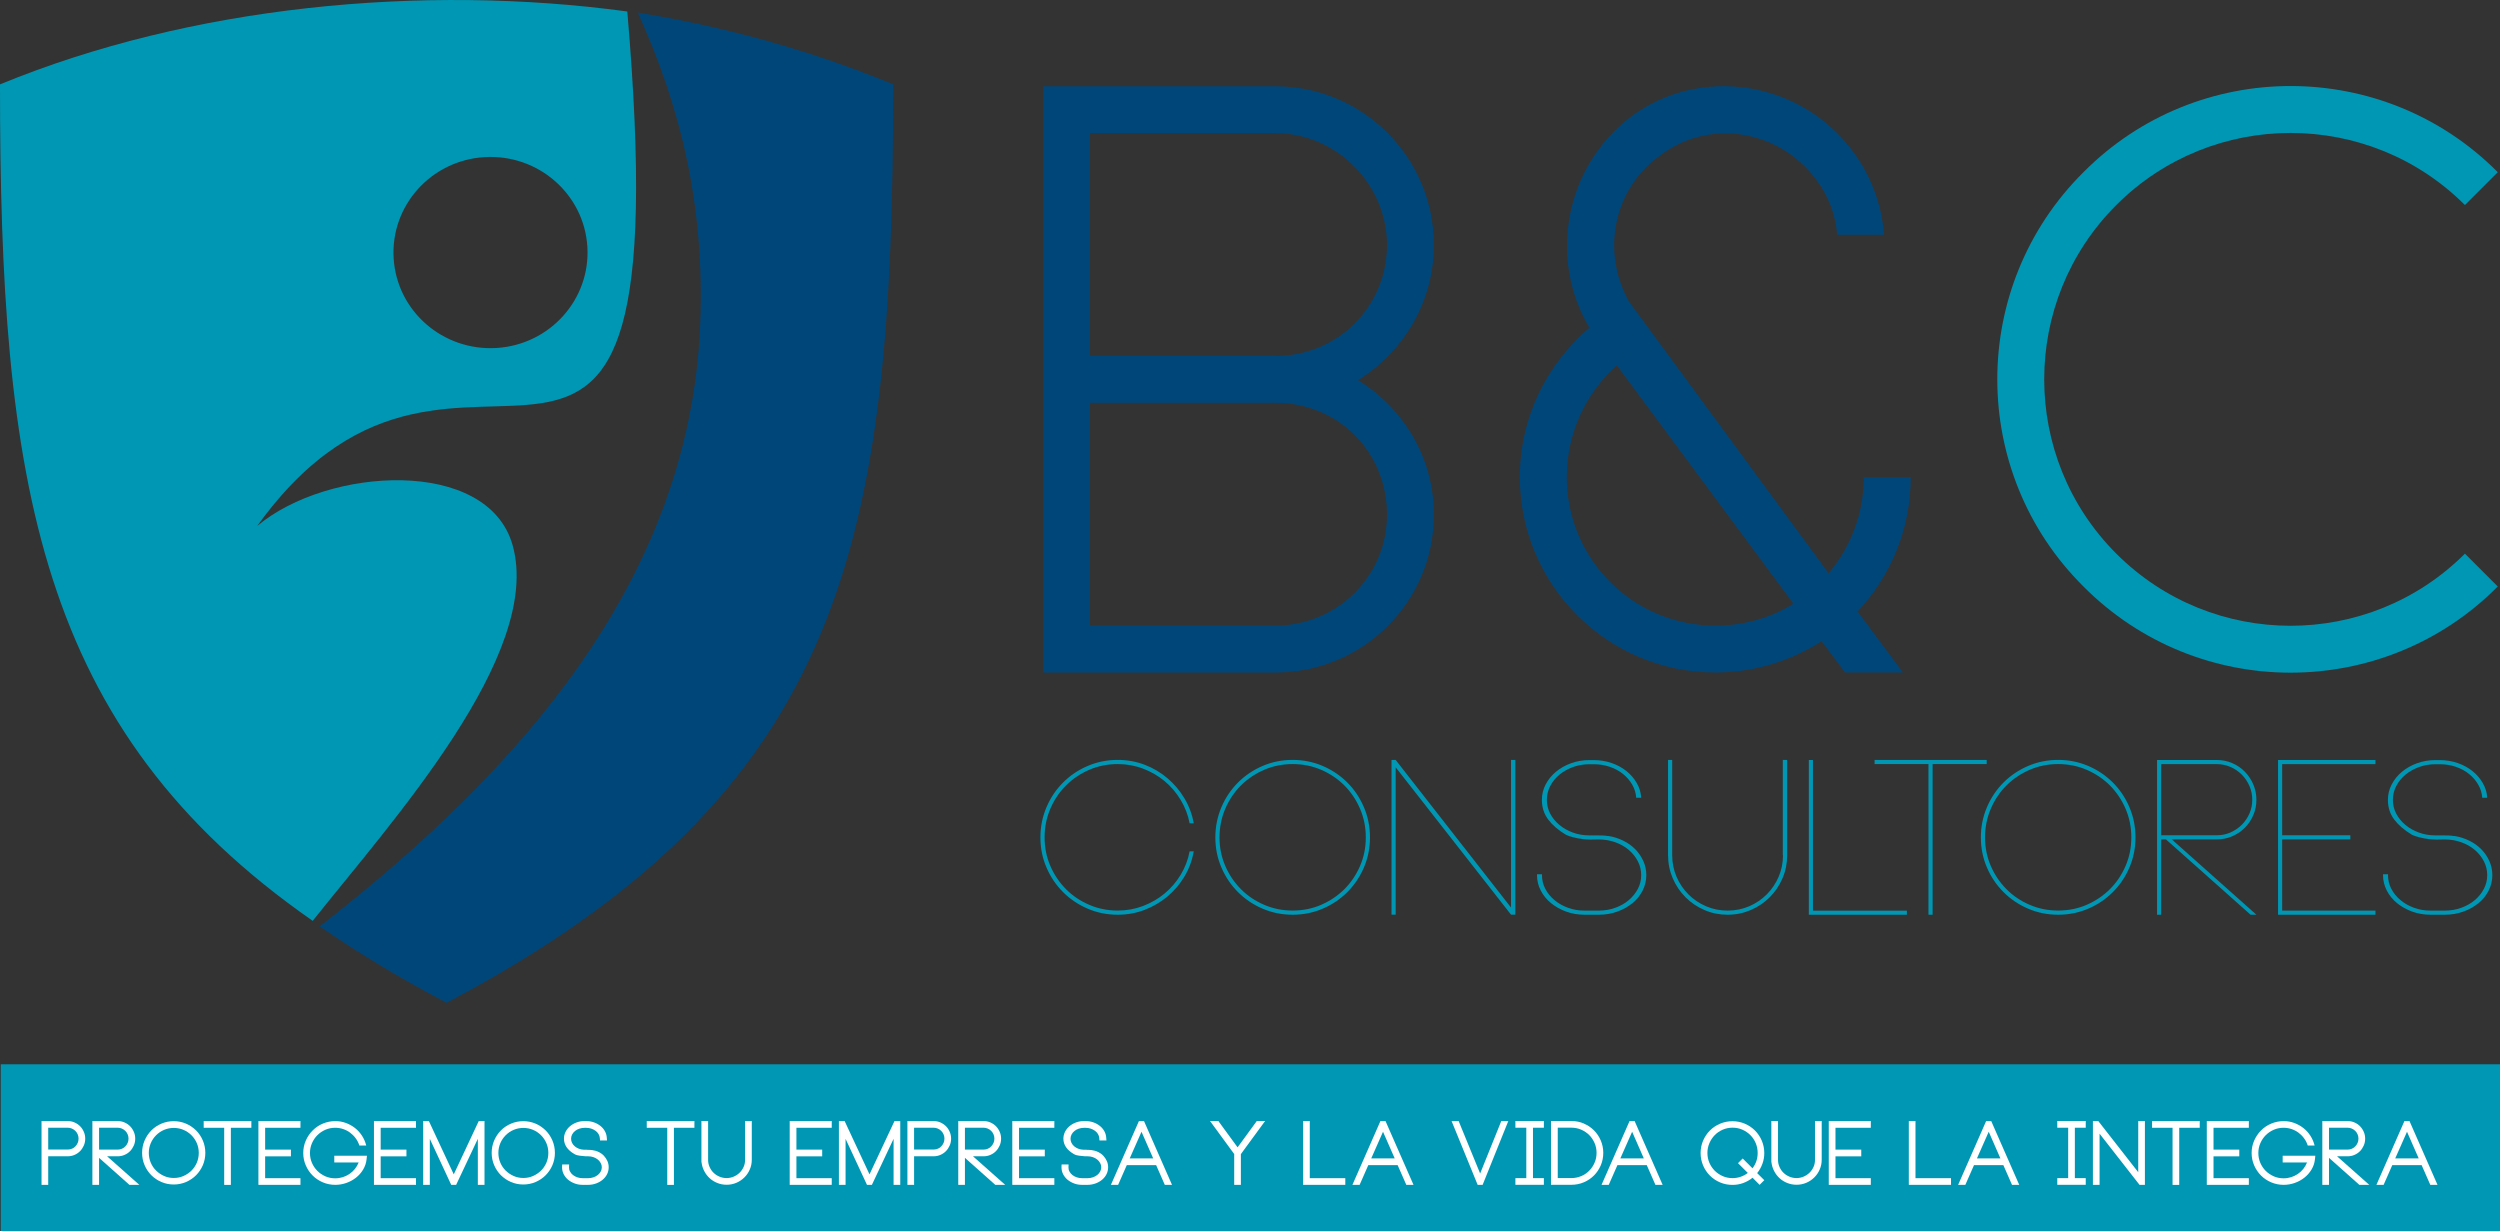 <?xml version="1.0" encoding="UTF-8"?>
<svg id="Diseño" xmlns="http://www.w3.org/2000/svg" viewBox="0 0 502.47 247.49">
  <rect x="0" y="0" width="502.47" height="247.49" fill="#333333" stroke="none"/>
  <defs>
    <style>
      .cls-1, .cls-2, .cls-3, .cls-4, .cls-5 {
        stroke-width: 0px;
      }

      .cls-1, .cls-5 {
        fill: #0097b4;
      }

      .cls-2, .cls-4 {
        fill: #004679;
      }

      .cls-3 {
        fill: #fff;
      }

      .cls-4, .cls-5 {
        fill-rule: evenodd;
      }
    </style>
  </defs>
  <g>
    <path class="cls-4" d="M64.26,186.19c7.59,5.26,16.05,10.37,25.5,15.36,80.23-42.4,89.76-92.46,89.76-184.6-16.47-6.78-33.73-11.59-51.34-14.42,8.45,18.62,13.52,38.47,12.55,62.66-2.1,52.12-37.31,90.46-76.47,121Z"/>
    <path class="cls-5" d="M0,16.96c0,79.65,7.31,129.49,62.85,168.12,15.79-19.88,46.37-53.61,40.17-75.53-5-17.68-37.13-15.76-51.32-3.84,41.9-58.24,85.53,26.91,74.38-103.4C84.93-3.28,38.33,1.17,0,16.96h0ZM97.37,31.58c10.75-.66,20.01,7.38,20.68,17.98.67,10.59-7.5,19.72-18.25,20.38-10.75.66-20.01-7.38-20.68-17.98-.67-10.59,7.49-19.72,18.24-20.38Z"/>
  </g>
  <g>
    <path class="cls-2" d="M209.64,17.34h46.66c17.6,0,31.89,14.3,31.89,31.89,0,11.47-6.13,21.52-15.24,27.18,9.11,5.66,15.24,15.55,15.24,27.02,0,17.6-14.3,31.74-31.89,31.74h-46.66V17.34ZM219.07,71.54h37.23c12.88,0,22.47-10.21,22.47-22.31s-10.05-22.47-22.47-22.47h-37.23v44.77ZM219.07,125.74h37.23c12.41,0,22.47-9.9,22.47-22.31s-9.58-22.47-22.47-22.47h-37.23v44.77Z"/>
    <path class="cls-2" d="M367.53,115.21c4.4-5.18,7.07-11.94,7.07-19.32h9.43c0,10.53-4.08,19.95-10.68,27.02l9.11,12.25h-11.63l-4.71-6.28c-6.13,3.93-13.51,6.28-21.37,6.28-21.68,0-39.28-17.6-39.28-39.28,0-12.1,5.5-22.78,13.98-30.01-8.33-13.98-4.87-32.36,8.33-42.42,13.98-10.37,33.93-7.23,44.46,6.76,3.93,5.18,5.97,11.15,6.44,16.97h-9.43c-.31-3.93-1.73-7.86-4.4-11.31-7.54-9.9-21.52-12.1-31.26-4.56-9.43,6.76-11.78,19.48-6.13,29.38l40.06,54.52ZM344.75,125.74c5.81,0,11.15-1.57,15.71-4.4l-35.51-47.92c-6.13,5.5-10.05,13.51-10.05,22.47,0,16.5,13.35,29.85,29.85,29.85Z"/>
    <path class="cls-1" d="M502.02,117.88c-22.94,23.09-60.33,23.09-83.27,0-23.09-22.94-23.09-60.33,0-83.27,22.94-23.09,60.33-23.09,83.27,0l-6.6,6.6c-19.32-19.32-50.75-19.32-70.07,0-19.32,19.32-19.32,50.74,0,70.07s50.74,19.32,70.07,0l6.6,6.6Z"/>
  </g>
  <g>
    <path class="cls-1" d="M239.93,171.1c-.32,1.83-.94,3.52-1.87,5.07-.93,1.55-2.07,2.89-3.42,4.02-1.35,1.13-2.87,2.02-4.57,2.68-1.7.65-3.5.98-5.42.98-2.15,0-4.16-.41-6.05-1.22-1.89-.81-3.53-1.92-4.94-3.33-1.41-1.41-2.52-3.05-3.33-4.94-.81-1.88-1.22-3.9-1.22-6.05s.41-4.17,1.22-6.07,1.92-3.55,3.33-4.96,3.05-2.52,4.94-3.33c1.88-.81,3.9-1.22,6.05-1.22,1.91,0,3.72.33,5.42.98,1.7.65,3.22,1.55,4.57,2.7,1.35,1.15,2.49,2.49,3.42,4.05.93,1.55,1.55,3.23,1.87,5.02h-.83c-.32-1.68-.92-3.26-1.81-4.72-.89-1.46-1.96-2.73-3.24-3.78-1.28-1.06-2.72-1.89-4.33-2.5-1.61-.61-3.3-.91-5.07-.91-2.03,0-3.94.38-5.72,1.15-1.78.77-3.34,1.82-4.68,3.15-1.33,1.33-2.39,2.9-3.15,4.7-.77,1.8-1.15,3.71-1.15,5.74s.38,3.94,1.15,5.72c.77,1.78,1.82,3.34,3.15,4.68s2.89,2.39,4.68,3.15c1.78.77,3.69,1.15,5.72,1.15,1.77,0,3.46-.3,5.07-.91,1.61-.61,3.05-1.44,4.33-2.5,1.28-1.06,2.36-2.31,3.24-3.76.88-1.45,1.49-3.03,1.81-4.74h.83Z"/>
    <path class="cls-1" d="M259.81,183.85c-2.15,0-4.16-.41-6.05-1.22-1.89-.81-3.53-1.92-4.94-3.33-1.41-1.41-2.52-3.05-3.33-4.94-.81-1.88-1.22-3.9-1.22-6.05s.41-4.17,1.22-6.07,1.92-3.55,3.33-4.96,3.05-2.52,4.94-3.33c1.88-.81,3.9-1.22,6.05-1.22s4.16.41,6.05,1.22c1.88.81,3.53,1.92,4.94,3.33,1.41,1.41,2.52,3.06,3.33,4.96.81,1.9,1.22,3.92,1.22,6.07s-.41,4.16-1.22,6.05c-.81,1.89-1.92,3.53-3.33,4.94s-3.05,2.52-4.94,3.33c-1.89.81-3.9,1.22-6.05,1.22ZM259.81,153.57c-2.03,0-3.94.38-5.72,1.15-1.78.77-3.34,1.82-4.68,3.15-1.33,1.33-2.39,2.9-3.15,4.7-.77,1.8-1.15,3.71-1.15,5.74s.38,3.94,1.15,5.72c.77,1.78,1.82,3.34,3.15,4.68s2.89,2.39,4.68,3.15c1.78.77,3.69,1.15,5.72,1.15s3.94-.38,5.72-1.15c1.78-.77,3.34-1.82,4.68-3.15,1.33-1.33,2.38-2.89,3.15-4.68.77-1.78,1.15-3.69,1.15-5.72s-.38-3.94-1.15-5.74c-.77-1.8-1.82-3.36-3.15-4.7-1.33-1.33-2.89-2.38-4.68-3.15-1.78-.77-3.69-1.15-5.72-1.15Z"/>
    <path class="cls-1" d="M304.57,152.74v31.1h-.87l-23.19-29.62v29.62h-.83v-31.1h.83l23.19,29.67v-29.67h.87Z"/>
    <path class="cls-1" d="M323.2,168.01c1.1.17,2.12.49,3.06.96.94.46,1.75,1.04,2.43,1.74.68.7,1.21,1.49,1.61,2.37.39.88.59,1.82.59,2.81,0,1.1-.25,2.14-.74,3.11s-1.17,1.81-2.04,2.52c-.87.71-1.88,1.28-3.04,1.7-1.16.42-2.4.63-3.73.63h-2.87c-1.3,0-2.53-.21-3.69-.63-1.16-.42-2.17-.99-3.04-1.7-.87-.71-1.56-1.55-2.06-2.52-.51-.97-.76-2.01-.76-3.11v-.17h1v.17c0,.99.22,1.91.67,2.76.45.86,1.06,1.61,1.84,2.26.78.65,1.69,1.17,2.71,1.54,1.03.38,2.13.57,3.32.57h2.86c1.19,0,2.3-.19,3.34-.57,1.04-.38,1.95-.89,2.71-1.54.77-.65,1.37-1.41,1.82-2.26.45-.85.67-1.78.67-2.76s-.22-1.91-.67-2.78c-.45-.87-1.06-1.63-1.82-2.28s-1.67-1.17-2.71-1.54c-1.04-.38-2.16-.57-3.34-.57-1.22.06-2.24.04-3.06-.06-.83-.1-1.5-.22-2.02-.37-.61-.14-1.11-.32-1.52-.52-1.5-.9-2.68-1.91-3.54-3.04-.85-1.13-1.28-2.45-1.28-3.96,0-1.1.25-2.14.76-3.11.51-.97,1.19-1.82,2.06-2.54.87-.72,1.88-1.3,3.04-1.72,1.16-.42,2.39-.63,3.69-.63h.87c1.27,0,2.47.2,3.6.59,1.13.39,2.12.93,2.97,1.61.85.68,1.55,1.49,2.08,2.41.54.93.83,1.91.89,2.96h-1c-.06-.93-.33-1.81-.8-2.63-.48-.83-1.1-1.54-1.85-2.15-.75-.61-1.64-1.09-2.65-1.44-1.02-.35-2.09-.52-3.22-.52h-.87c-1.19,0-2.3.19-3.33.57-1.03.38-1.94.89-2.72,1.54-.78.65-1.4,1.41-1.85,2.28-.45.87-.67,1.8-.67,2.78s.22,1.91.67,2.76c.45.86,1.06,1.61,1.84,2.26.78.65,1.69,1.17,2.71,1.54,1.03.38,2.13.57,3.32.57h1.39c.4,0,.82,0,1.24.02.42.02.79.05,1.11.11Z"/>
    <path class="cls-1" d="M359.2,152.74v19.14c0,1.65-.31,3.2-.94,4.65-.62,1.45-1.48,2.72-2.57,3.81-1.09,1.09-2.36,1.94-3.81,2.57-1.45.62-3,.94-4.65.94s-3.2-.31-4.65-.94c-1.45-.62-2.72-1.48-3.81-2.57-1.09-1.09-1.94-2.36-2.57-3.81-.62-1.45-.94-3-.94-4.65v-19.14h.83v19.14c0,1.54.29,2.98.87,4.33s1.38,2.53,2.39,3.55,2.2,1.81,3.55,2.39,2.79.87,4.33.87,2.98-.29,4.33-.87c1.35-.58,2.53-1.38,3.54-2.39s1.81-2.2,2.39-3.55c.58-1.35.87-2.79.87-4.33h-.04v-19.14h.87Z"/>
    <path class="cls-1" d="M383.26,183.02v.83h-19.71v-31.1h.83v30.28h18.88Z"/>
    <path class="cls-1" d="M399.31,153.57h-10.88v30.28h-.83v-30.28h-10.83v-.83h22.53v.83Z"/>
    <path class="cls-1" d="M413.67,183.85c-2.15,0-4.16-.41-6.05-1.22-1.89-.81-3.53-1.92-4.94-3.33-1.41-1.41-2.52-3.05-3.33-4.94-.81-1.88-1.22-3.9-1.22-6.05s.41-4.17,1.22-6.07,1.92-3.55,3.33-4.96,3.05-2.52,4.94-3.33c1.88-.81,3.9-1.22,6.05-1.22s4.16.41,6.05,1.22c1.88.81,3.53,1.92,4.94,3.33,1.41,1.41,2.52,3.06,3.33,4.96.81,1.9,1.22,3.92,1.22,6.07s-.41,4.16-1.22,6.05c-.81,1.89-1.92,3.53-3.33,4.94s-3.05,2.52-4.94,3.33c-1.89.81-3.9,1.22-6.05,1.22ZM413.67,153.57c-2.03,0-3.94.38-5.72,1.15-1.78.77-3.34,1.82-4.68,3.15-1.33,1.33-2.39,2.9-3.15,4.7-.77,1.8-1.15,3.71-1.15,5.74s.38,3.94,1.15,5.72c.77,1.78,1.82,3.34,3.15,4.68s2.89,2.39,4.68,3.15c1.78.77,3.69,1.15,5.72,1.15s3.94-.38,5.72-1.15c1.78-.77,3.34-1.82,4.68-3.15,1.33-1.33,2.38-2.89,3.15-4.68.77-1.78,1.15-3.69,1.15-5.72s-.38-3.94-1.15-5.74c-.77-1.8-1.82-3.36-3.15-4.7-1.33-1.33-2.89-2.38-4.68-3.15-1.78-.77-3.69-1.15-5.72-1.15Z"/>
    <path class="cls-1" d="M436.5,168.71l17.01,15.14h-1.17l-17.01-15.14h-.96v15.14h-.83v-31.1h12.01c1.1,0,2.14.21,3.11.63.97.42,1.81.99,2.52,1.72.71.73,1.28,1.57,1.7,2.54.42.97.63,2.01.63,3.11s-.21,2.14-.63,3.11c-.42.97-.99,1.81-1.7,2.52s-1.55,1.28-2.52,1.7c-.97.42-2.01.63-3.11.63h-9.05ZM434.37,167.88h11.18c.99,0,1.91-.19,2.76-.57.85-.38,1.61-.89,2.26-1.54s1.17-1.41,1.54-2.26c.38-.85.57-1.78.57-2.76s-.19-1.91-.57-2.78c-.38-.87-.89-1.63-1.54-2.28-.65-.65-1.41-1.17-2.26-1.54-.86-.38-1.78-.57-2.76-.57h-11.18v14.31Z"/>
    <path class="cls-1" d="M458.69,153.57v14.31h13.7v.83h-13.7v14.31h18.75v.83h-19.58v-31.1h19.58v.83h-18.75Z"/>
    <path class="cls-1" d="M493.24,168.01c1.1.17,2.12.49,3.06.96.94.46,1.75,1.04,2.43,1.74.68.7,1.22,1.49,1.61,2.37.39.88.59,1.82.59,2.81,0,1.1-.25,2.14-.74,3.11s-1.17,1.81-2.04,2.52c-.87.71-1.88,1.28-3.04,1.7-1.16.42-2.4.63-3.73.63h-2.87c-1.3,0-2.53-.21-3.69-.63-1.16-.42-2.17-.99-3.04-1.7-.87-.71-1.56-1.55-2.06-2.52s-.76-2.01-.76-3.11v-.17h1v.17c0,.99.22,1.91.67,2.76.45.86,1.06,1.61,1.84,2.26.78.65,1.68,1.17,2.71,1.54,1.03.38,2.13.57,3.32.57h2.86c1.19,0,2.3-.19,3.34-.57,1.04-.38,1.95-.89,2.71-1.54.77-.65,1.37-1.41,1.82-2.26.45-.85.67-1.78.67-2.76s-.22-1.91-.67-2.78c-.45-.87-1.06-1.63-1.82-2.28s-1.67-1.17-2.71-1.54c-1.04-.38-2.16-.57-3.34-.57-1.22.06-2.24.04-3.06-.06-.83-.1-1.5-.22-2.02-.37-.61-.14-1.11-.32-1.52-.52-1.5-.9-2.68-1.91-3.54-3.04s-1.28-2.45-1.28-3.96c0-1.1.25-2.14.76-3.11.51-.97,1.19-1.82,2.06-2.54.87-.72,1.88-1.3,3.04-1.72,1.16-.42,2.39-.63,3.69-.63h.87c1.27,0,2.47.2,3.6.59,1.13.39,2.12.93,2.97,1.61.85.68,1.55,1.49,2.08,2.41.54.93.83,1.91.89,2.96h-1c-.06-.93-.33-1.81-.8-2.63-.48-.83-1.09-1.54-1.85-2.15-.75-.61-1.64-1.09-2.65-1.44-1.01-.35-2.09-.52-3.22-.52h-.87c-1.19,0-2.3.19-3.33.57-1.03.38-1.94.89-2.72,1.54-.78.65-1.4,1.41-1.85,2.28-.45.87-.67,1.8-.67,2.78s.22,1.91.67,2.76c.45.86,1.06,1.61,1.84,2.26.78.65,1.68,1.17,2.71,1.54,1.03.38,2.13.57,3.32.57h1.39c.41,0,.82,0,1.24.02.42.02.79.05,1.11.11Z"/>
  </g>
  <rect class="cls-1" x=".15" y="213.91" width="502.32" height="33.58"/>
  <g>
    <path class="cls-3" d="M14.98,225.6c.43.19.8.44,1.12.76.32.32.57.7.75,1.13.19.43.28.88.28,1.36s-.09.95-.28,1.38c-.19.43-.44.81-.75,1.13-.32.32-.69.58-1.12.76-.43.19-.89.28-1.38.28h-3.91v5.74h-1.34v-12.82h5.25c.49,0,.95.09,1.38.28ZM14.45,230.89c.27-.11.5-.27.7-.48.2-.2.35-.44.47-.7.11-.26.17-.55.17-.86s-.06-.58-.17-.85-.27-.5-.47-.7c-.2-.2-.43-.35-.7-.47s-.55-.17-.85-.17h-3.91v4.39h3.91c.3,0,.58-.06.85-.17Z"/>
    <path class="cls-3" d="M21.53,232.4l6.47,5.74h-1.99l-6.1-5.43v5.43h-1.34v-12.82h5.09c.48,0,.93.09,1.37.28.43.19.81.44,1.12.76s.57.7.75,1.13c.19.43.28.88.28,1.36s-.09.95-.28,1.38c-.19.43-.44.81-.75,1.13s-.69.58-1.12.76c-.43.19-.89.28-1.37.28h-2.12ZM19.91,231.06h3.73c.3,0,.58-.06.85-.17s.5-.27.7-.48c.2-.2.35-.44.47-.7.11-.26.17-.55.17-.86s-.06-.58-.17-.85c-.11-.27-.27-.5-.47-.7-.2-.2-.43-.35-.7-.47s-.55-.17-.85-.17h-3.73v4.39Z"/>
    <path class="cls-3" d="M34.92,225.34c.87,0,1.69.17,2.47.5.77.33,1.44.79,2.02,1.36.57.57,1.03,1.25,1.36,2.03.33.78.5,1.6.5,2.48s-.17,1.71-.5,2.48c-.33.77-.79,1.44-1.36,2.02-.57.57-1.25,1.03-2.02,1.36-.77.33-1.59.5-2.47.5s-1.71-.17-2.48-.5c-.77-.33-1.44-.79-2.02-1.36-.57-.57-1.03-1.25-1.36-2.02s-.5-1.6-.5-2.48.17-1.7.5-2.48c.33-.78.79-1.45,1.36-2.03s1.25-1.03,2.02-1.36c.77-.33,1.6-.5,2.48-.5ZM34.93,236.76c.69,0,1.34-.13,1.95-.4.61-.27,1.14-.63,1.6-1.08.46-.45.82-.99,1.08-1.6.26-.61.39-1.27.39-1.96s-.13-1.34-.39-1.95c-.26-.61-.62-1.14-1.08-1.6s-.99-.82-1.6-1.08c-.61-.26-1.26-.39-1.95-.39s-1.34.13-1.95.39c-.61.26-1.14.62-1.6,1.08-.46.46-.82.99-1.08,1.6-.26.61-.39,1.26-.39,1.95s.13,1.35.39,1.96c.26.61.62,1.15,1.08,1.6.46.45.99.81,1.6,1.08.61.27,1.26.4,1.95.4Z"/>
    <path class="cls-3" d="M40.93,225.32h9.59v1.35h-4.12v11.48h-1.34v-11.48h-4.12v-1.35Z"/>
    <path class="cls-3" d="M51.94,225.32h8.45v1.35h-7.1v4.39h5.18v1.35h-5.18v4.39h7.1v1.34h-8.45v-12.82Z"/>
    <path class="cls-3" d="M67.2,232.29h6.55l-.07.7c-.08.77-.32,1.46-.7,2.09-.38.63-.86,1.17-1.43,1.62-.57.45-1.22.81-1.94,1.06s-1.46.38-2.22.38c-.88,0-1.72-.17-2.5-.5s-1.47-.79-2.05-1.37c-.58-.58-1.04-1.26-1.38-2.04-.34-.78-.51-1.61-.51-2.49s.17-1.72.51-2.49c.34-.78.8-1.46,1.38-2.04.58-.59,1.26-1.05,2.05-1.38s1.62-.5,2.5-.5c.74,0,1.45.12,2.12.37.68.25,1.29.59,1.84,1.02.55.43,1.02.95,1.41,1.55.39.6.67,1.26.85,1.97h-1.38c-.17-.53-.41-1.01-.73-1.44-.32-.44-.69-.81-1.11-1.13-.42-.32-.89-.56-1.41-.74-.51-.17-1.05-.26-1.6-.26-.71,0-1.37.13-1.98.4s-1.15.63-1.61,1.09c-.46.46-.82,1-1.09,1.62s-.4,1.28-.4,1.97.13,1.36.4,1.98.63,1.15,1.09,1.61c.46.46,1,.82,1.61,1.09.62.27,1.28.4,1.98.4.53,0,1.03-.08,1.52-.23.48-.16.93-.37,1.34-.65s.78-.61,1.09-1,.57-.83.76-1.31h-4.9v-1.34Z"/>
    <path class="cls-3" d="M75.16,225.32h8.45v1.35h-7.1v4.39h5.18v1.35h-5.18v4.39h7.1v1.34h-8.45v-12.82Z"/>
    <path class="cls-3" d="M97.38,225.32v12.82h-1.34v-9.25l-4.36,9.25h-.99l-4.3-9.24v9.24h-1.34v-12.82h1.15l5,10.71,5.02-10.71h1.17Z"/>
    <path class="cls-3" d="M105.18,225.34c.87,0,1.69.17,2.47.5.77.33,1.44.79,2.02,1.36.57.57,1.03,1.25,1.36,2.03.33.78.5,1.6.5,2.48s-.17,1.71-.5,2.48c-.33.77-.79,1.44-1.36,2.02-.57.57-1.25,1.03-2.02,1.36-.77.33-1.59.5-2.47.5s-1.71-.17-2.48-.5c-.77-.33-1.44-.79-2.02-1.36-.57-.57-1.03-1.25-1.36-2.02s-.5-1.6-.5-2.48.17-1.7.5-2.48c.33-.78.79-1.45,1.36-2.03s1.25-1.03,2.02-1.36c.77-.33,1.6-.5,2.48-.5ZM105.19,236.76c.69,0,1.34-.13,1.95-.4.61-.27,1.14-.63,1.6-1.08.46-.45.82-.99,1.08-1.6.26-.61.39-1.27.39-1.96s-.13-1.34-.39-1.95c-.26-.61-.62-1.14-1.08-1.6s-.99-.82-1.6-1.08c-.61-.26-1.26-.39-1.95-.39s-1.34.13-1.95.39c-.61.26-1.14.62-1.6,1.08-.46.46-.82.99-1.08,1.6-.26.61-.39,1.26-.39,1.95s.13,1.35.39,1.96c.26.61.62,1.15,1.08,1.6.46.45.99.81,1.6,1.08.61.27,1.26.4,1.95.4Z"/>
    <path class="cls-3" d="M120.34,231.53c.41.21.77.47,1.06.79s.52.67.69,1.06c.17.39.25.8.25,1.23,0,.49-.11.95-.32,1.38-.21.43-.51.8-.89,1.12-.38.32-.82.57-1.32.75s-1.04.28-1.61.28h-1.09c-.57,0-1.11-.09-1.61-.28-.5-.19-.94-.44-1.32-.75-.38-.32-.67-.69-.89-1.12s-.32-.89-.32-1.38v-.07l.02-.5h1.4l-.02.57c-.01.3.05.58.2.85.14.27.34.5.59.7.25.2.54.35.88.47.33.11.69.17,1.08.17h1.09c.37,0,.72-.06,1.06-.17.33-.11.63-.27.88-.47s.45-.43.59-.7c.14-.27.22-.55.22-.85s-.07-.58-.22-.85-.34-.5-.59-.71c-.25-.2-.54-.36-.88-.48-.33-.11-.69-.17-1.06-.17h-.5c-.37-.02-.77-.06-1.2-.12-.43-.05-.78-.16-1.06-.33-1.4-.81-2.1-1.85-2.1-3.1,0-.48.11-.93.32-1.36.22-.43.51-.81.89-1.13s.82-.58,1.32-.76c.5-.19,1.04-.28,1.61-.28h.32c.55,0,1.07.09,1.56.26s.92.41,1.3.71c.38.3.68.65.91,1.07.23.41.35.85.38,1.32l.04.54h-1.4l-.04-.48c-.02-.29-.11-.56-.26-.81-.15-.25-.35-.47-.6-.65-.25-.19-.54-.33-.86-.44-.32-.11-.66-.16-1.02-.16h-.32c-.38,0-.74.06-1.07.17-.33.11-.62.27-.86.47-.25.2-.44.43-.58.7s-.21.55-.21.85.07.58.2.84c.13.26.31.49.55.69.23.2.51.36.82.48.32.12.65.19,1.01.2h.66v.02c.6.01.91.03.93.05h.05c.49.06.94.19,1.35.4Z"/>
    <path class="cls-3" d="M129.98,225.32h9.59v1.35h-4.12v11.48h-1.34v-11.48h-4.12v-1.35Z"/>
    <path class="cls-3" d="M149.76,225.32h1.34v7.78c0,.69-.13,1.35-.4,1.95-.26.61-.63,1.15-1.09,1.6-.46.46-1,.82-1.61,1.08-.61.26-1.26.39-1.96.39-.66,0-1.28-.12-1.86-.35-.58-.23-1.1-.55-1.54-.96-.45-.41-.82-.89-1.1-1.44-.29-.56-.47-1.15-.54-1.78h-.02v-8.28h1.34v7.82c0,.5.1.98.3,1.42s.46.84.8,1.16c.33.33.73.59,1.18.78.45.19.93.29,1.43.29s.98-.1,1.43-.29.84-.45,1.18-.78.61-.71.81-1.15.3-.91.3-1.41v-7.84Z"/>
    <path class="cls-3" d="M158.72,225.32h8.45v1.35h-7.1v4.39h5.18v1.35h-5.18v4.39h7.1v1.34h-8.45v-12.82Z"/>
    <path class="cls-3" d="M180.94,225.32v12.82h-1.34v-9.25l-4.36,9.25h-.99l-4.3-9.24v9.24h-1.34v-12.82h1.15l5,10.71,5.02-10.71h1.17Z"/>
    <path class="cls-3" d="M189.01,225.6c.43.19.8.44,1.12.76.32.32.57.7.75,1.13.19.43.28.88.28,1.36s-.09.95-.28,1.38c-.19.43-.44.81-.75,1.13-.32.32-.69.58-1.12.76-.43.19-.89.28-1.38.28h-3.91v5.74h-1.34v-12.82h5.25c.49,0,.95.09,1.38.28ZM188.48,230.89c.27-.11.5-.27.7-.48.2-.2.35-.44.47-.7.11-.26.17-.55.17-.86s-.06-.58-.17-.85-.27-.5-.47-.7c-.2-.2-.43-.35-.7-.47s-.55-.17-.85-.17h-3.91v4.39h3.91c.3,0,.58-.06.85-.17Z"/>
    <path class="cls-3" d="M195.56,232.4l6.47,5.74h-1.99l-6.1-5.43v5.43h-1.34v-12.82h5.09c.48,0,.93.09,1.37.28.43.19.81.44,1.12.76s.57.7.75,1.13c.19.43.28.88.28,1.36s-.09.95-.28,1.38c-.19.43-.44.81-.75,1.13s-.69.58-1.12.76c-.43.19-.89.28-1.37.28h-2.12ZM193.94,231.06h3.73c.3,0,.58-.06.85-.17s.5-.27.7-.48c.2-.2.35-.44.47-.7.11-.26.17-.55.17-.86s-.06-.58-.17-.85c-.11-.27-.27-.5-.47-.7-.2-.2-.43-.35-.7-.47s-.55-.17-.85-.17h-3.73v4.39Z"/>
    <path class="cls-3" d="M203.46,225.32h8.45v1.35h-7.1v4.39h5.18v1.35h-5.18v4.39h7.1v1.34h-8.45v-12.82Z"/>
    <path class="cls-3" d="M220.72,231.53c.41.21.77.47,1.06.79s.52.67.69,1.06c.17.39.25.8.25,1.23,0,.49-.11.95-.32,1.38-.21.43-.51.8-.89,1.12-.38.32-.82.57-1.32.75s-1.04.28-1.61.28h-1.09c-.57,0-1.11-.09-1.61-.28-.5-.19-.94-.44-1.32-.75-.38-.32-.67-.69-.89-1.12s-.32-.89-.32-1.38v-.07l.02-.5h1.4l-.02.57c-.01.3.05.58.2.85.14.27.34.5.59.7.25.2.54.35.88.47.33.11.69.17,1.08.17h1.09c.37,0,.72-.06,1.06-.17.33-.11.63-.27.88-.47s.45-.43.59-.7c.14-.27.22-.55.22-.85s-.07-.58-.22-.85-.34-.5-.59-.71c-.25-.2-.54-.36-.88-.48-.33-.11-.69-.17-1.06-.17h-.5c-.37-.02-.77-.06-1.2-.12-.43-.05-.78-.16-1.06-.33-1.4-.81-2.1-1.85-2.1-3.1,0-.48.11-.93.32-1.36.22-.43.51-.81.89-1.13s.82-.58,1.32-.76c.5-.19,1.04-.28,1.61-.28h.32c.55,0,1.07.09,1.56.26s.92.41,1.3.71c.38.3.68.65.91,1.07.23.41.35.85.38,1.32l.04.54h-1.4l-.04-.48c-.02-.29-.11-.56-.26-.81-.15-.25-.35-.47-.6-.65-.25-.19-.54-.33-.86-.44-.32-.11-.66-.16-1.02-.16h-.32c-.38,0-.74.06-1.07.17-.33.11-.62.27-.86.47-.25.2-.44.43-.58.7s-.21.55-.21.85.07.58.2.84c.13.26.31.49.55.69.23.2.51.36.82.48.32.12.65.19,1.01.2h.66v.02c.6.01.91.03.93.05h.05c.49.06.94.19,1.35.4Z"/>
    <path class="cls-3" d="M229.93,225.32l5.63,12.82h-1.45l-1.74-3.96h-5.9l-1.74,3.96h-1.45l5.63-12.82h1.02ZM231.78,232.83l-2.35-5.36-2.37,5.36h4.72Z"/>
    <path class="cls-3" d="M249.4,231.95v6.19h-1.34v-6.19l-4.86-6.64h1.67l3.87,5.29,3.86-5.29h1.67l-4.86,6.64Z"/>
    <path class="cls-3" d="M270.39,236.8v1.34h-8.48v-12.82h1.34v11.48h7.14Z"/>
    <path class="cls-3" d="M278.47,225.32l5.63,12.82h-1.45l-1.74-3.96h-5.9l-1.74,3.96h-1.45l5.63-12.82h1.02ZM280.32,232.83l-2.35-5.36-2.37,5.36h4.72Z"/>
    <path class="cls-3" d="M301.73,225.32h1.42l-5.16,12.82h-1l-5.24-12.82h1.42l4.32,10.54,4.25-10.54Z"/>
    <path class="cls-3" d="M308.11,226.66v10.13h2.19v1.34h-5.72v-1.34h2.19v-10.13h-2.19v-1.35h5.72v1.35h-2.19Z"/>
    <path class="cls-3" d="M318.33,225.82c.78.33,1.46.79,2.04,1.37.58.58,1.04,1.26,1.37,2.04.33.78.5,1.61.5,2.49s-.17,1.72-.5,2.5c-.34.78-.79,1.46-1.37,2.04-.58.58-1.26,1.04-2.04,1.37s-1.61.5-2.5.5h-4.1v-12.82h4.1c.89,0,1.72.17,2.5.5ZM317.8,236.39c.62-.27,1.16-.63,1.61-1.09.45-.46.82-.99,1.08-1.61.27-.61.4-1.27.4-1.98s-.13-1.35-.4-1.97c-.27-.62-.63-1.16-1.08-1.61-.45-.45-.99-.81-1.61-1.08-.62-.27-1.28-.4-1.97-.4h-2.74v10.13h2.74c.69,0,1.35-.13,1.97-.4Z"/>
    <path class="cls-3" d="M328.54,225.32l5.63,12.82h-1.45l-1.74-3.96h-5.9l-1.74,3.96h-1.45l5.63-12.82h1.02ZM330.39,232.83l-2.35-5.36-2.37,5.36h4.72Z"/>
    <path class="cls-3" d="M354.61,237.19l-.95.95-1.42-1.43c-.57.47-1.2.82-1.89,1.07-.68.25-1.4.37-2.14.37-.89,0-1.72-.17-2.5-.5s-1.46-.79-2.04-1.37c-.58-.58-1.04-1.26-1.37-2.04-.33-.78-.5-1.61-.5-2.49s.17-1.72.5-2.49c.34-.78.79-1.46,1.37-2.04.58-.58,1.26-1.04,2.04-1.37.78-.33,1.61-.5,2.5-.5s1.7.17,2.48.5c.78.33,1.46.79,2.04,1.37.58.58,1.04,1.26,1.37,2.04.33.78.5,1.61.5,2.49,0,.74-.12,1.46-.37,2.14-.25.69-.6,1.32-1.06,1.89l1.43,1.42ZM349.31,233.79l.95-.95,1.97,1.97c.69-.9,1.04-1.92,1.04-3.08,0-.69-.13-1.35-.39-1.97-.26-.62-.62-1.16-1.08-1.62-.46-.46-1-.82-1.61-1.09s-1.27-.4-1.96-.4-1.36.13-1.98.4-1.15.63-1.6,1.09c-.45.46-.81,1-1.08,1.62s-.4,1.28-.4,1.97.13,1.36.4,1.98.63,1.15,1.08,1.6c.45.45.99.81,1.6,1.08s1.27.4,1.98.4c.56,0,1.1-.09,1.62-.27s1-.44,1.44-.77l-1.97-1.97Z"/>
    <path class="cls-3" d="M364.8,225.32h1.34v7.78c0,.69-.13,1.35-.4,1.95-.26.61-.63,1.15-1.09,1.6-.46.46-1,.82-1.61,1.08-.61.26-1.26.39-1.96.39-.66,0-1.28-.12-1.86-.35-.58-.23-1.1-.55-1.54-.96-.45-.41-.82-.89-1.1-1.44-.29-.56-.47-1.15-.54-1.78h-.02v-8.28h1.34v7.82c0,.5.1.98.3,1.42s.46.84.8,1.16c.33.33.73.59,1.18.78.45.19.93.29,1.43.29s.98-.1,1.43-.29.84-.45,1.18-.78.61-.71.81-1.15.3-.91.3-1.41v-7.84Z"/>
    <path class="cls-3" d="M367.56,225.32h8.45v1.35h-7.1v4.39h5.18v1.35h-5.18v4.39h7.1v1.34h-8.45v-12.82Z"/>
    <path class="cls-3" d="M392.13,236.8v1.34h-8.48v-12.82h1.34v11.48h7.14Z"/>
    <path class="cls-3" d="M400.21,225.32l5.63,12.82h-1.45l-1.74-3.96h-5.9l-1.74,3.96h-1.45l5.63-12.82h1.02ZM402.06,232.83l-2.35-5.36-2.37,5.36h4.72Z"/>
    <path class="cls-3" d="M417.02,226.66v10.13h2.19v1.34h-5.72v-1.34h2.19v-10.13h-2.19v-1.35h5.72v1.35h-2.19Z"/>
    <path class="cls-3" d="M429.75,225.32h1.35v12.82h-1.08l-8.03-10.28v10.28h-1.34v-12.82h1.08l8.03,10.28v-10.28Z"/>
    <path class="cls-3" d="M432.53,225.32h9.59v1.35h-4.12v11.48h-1.34v-11.48h-4.12v-1.35Z"/>
    <path class="cls-3" d="M443.54,225.32h8.45v1.35h-7.1v4.39h5.18v1.35h-5.18v4.39h7.1v1.34h-8.45v-12.82Z"/>
    <path class="cls-3" d="M458.8,232.29h6.55l-.07.7c-.08.77-.32,1.46-.7,2.09-.38.63-.86,1.17-1.43,1.62-.57.45-1.22.81-1.94,1.06s-1.46.38-2.22.38c-.88,0-1.72-.17-2.5-.5s-1.47-.79-2.05-1.37c-.58-.58-1.04-1.26-1.38-2.04-.34-.78-.51-1.61-.51-2.49s.17-1.72.51-2.49c.34-.78.8-1.46,1.38-2.04.58-.59,1.26-1.05,2.05-1.38s1.62-.5,2.5-.5c.74,0,1.45.12,2.12.37.68.25,1.29.59,1.84,1.02.55.43,1.02.95,1.41,1.55.39.6.67,1.26.85,1.97h-1.38c-.17-.53-.41-1.01-.73-1.44-.32-.44-.69-.81-1.11-1.13-.42-.32-.89-.56-1.41-.74-.51-.17-1.05-.26-1.6-.26-.71,0-1.37.13-1.98.4s-1.15.63-1.61,1.09c-.46.46-.82,1-1.09,1.62s-.4,1.28-.4,1.97.13,1.36.4,1.98.63,1.15,1.09,1.61c.46.46,1,.82,1.61,1.09.62.27,1.28.4,1.98.4.53,0,1.03-.08,1.52-.23.48-.16.93-.37,1.34-.65s.78-.61,1.09-1,.57-.83.76-1.31h-4.9v-1.34Z"/>
    <path class="cls-3" d="M469.72,232.4l6.47,5.74h-1.99l-6.1-5.43v5.43h-1.34v-12.82h5.09c.48,0,.93.09,1.37.28.43.19.81.44,1.12.76s.57.7.75,1.13c.19.43.28.88.28,1.36s-.09.95-.28,1.38c-.19.43-.44.81-.75,1.13s-.69.58-1.12.76c-.43.19-.89.28-1.37.28h-2.12ZM468.1,231.06h3.73c.3,0,.58-.06.85-.17s.5-.27.7-.48c.2-.2.35-.44.47-.7.11-.26.17-.55.17-.86s-.06-.58-.17-.85c-.11-.27-.27-.5-.47-.7-.2-.2-.43-.35-.7-.47s-.55-.17-.85-.17h-3.73v4.39Z"/>
    <path class="cls-3" d="M484.28,225.32l5.63,12.82h-1.45l-1.74-3.96h-5.9l-1.74,3.96h-1.45l5.63-12.82h1.02ZM486.13,232.83l-2.35-5.36-2.37,5.36h4.72Z"/>
  </g>
</svg>
